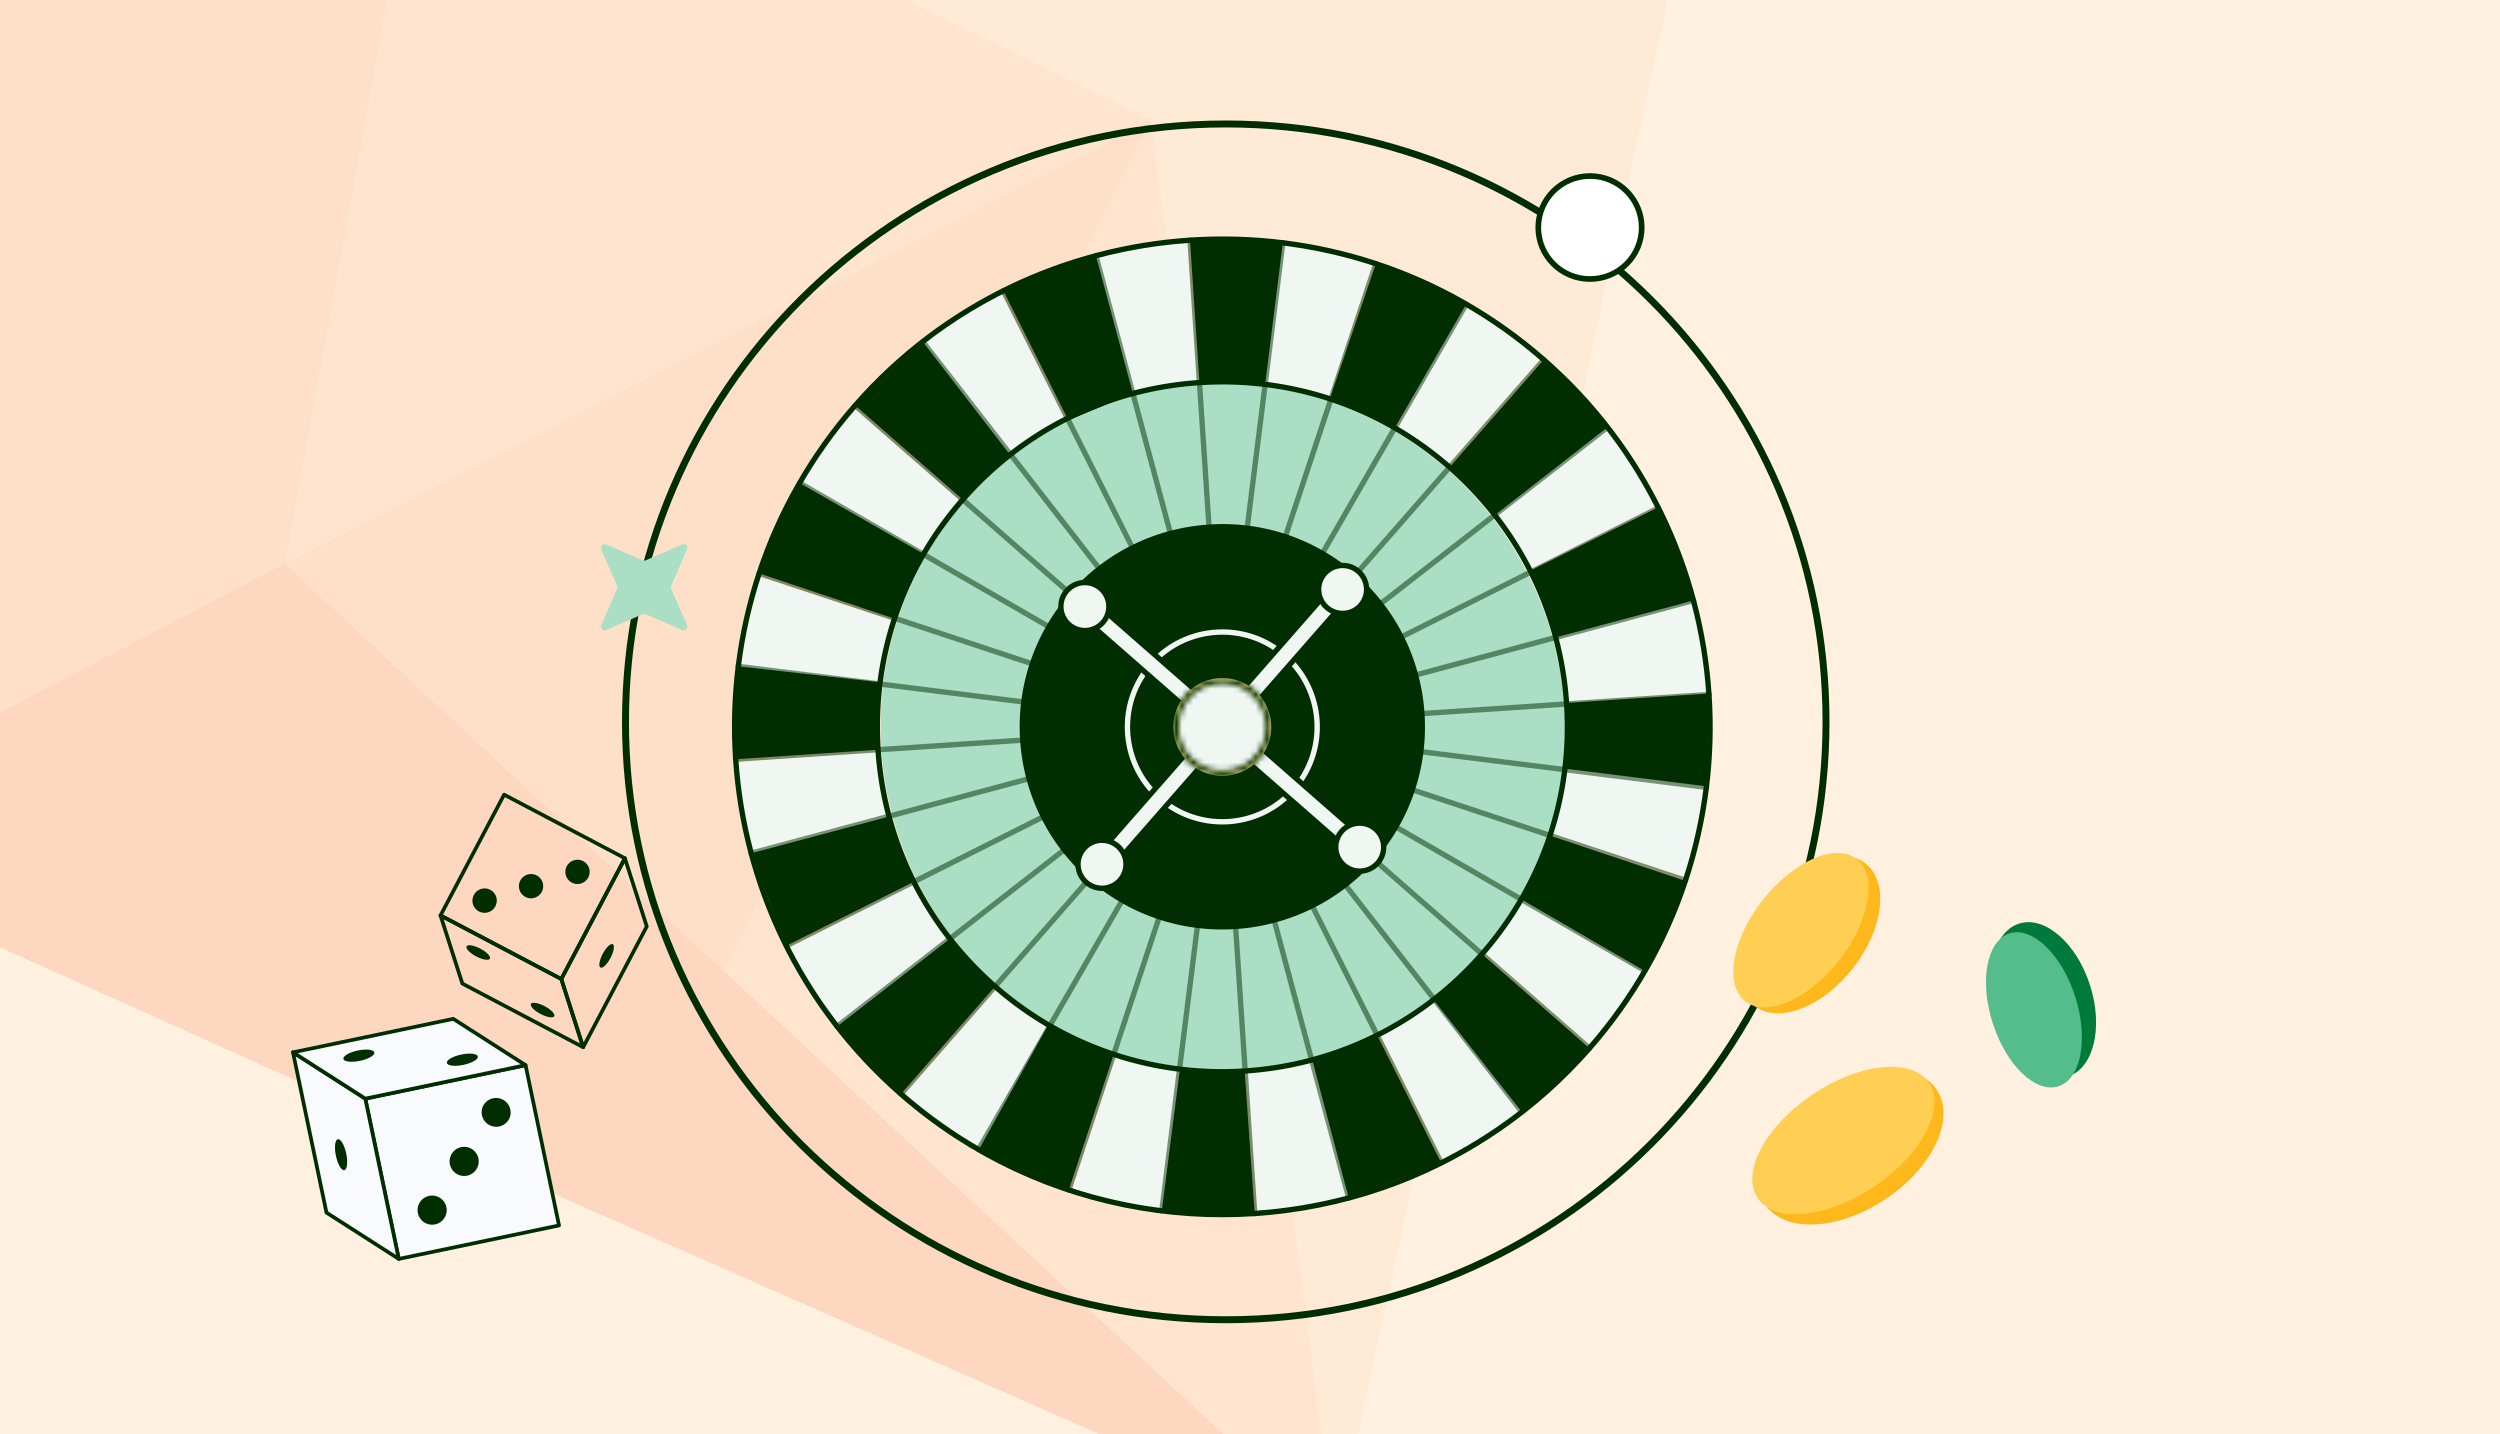 <svg xmlns="http://www.w3.org/2000/svg" width="441" height="253" fill="none"><rect width="100%" height="100%" fill="#333333" stroke="none"/><g clip-path="url(#a)"><path fill="#FFF0DF" d="M0 0h441v253H0z"/><g opacity=".16"><path fill="#F9541D" d="m50.263 99.32 46.149 42.916-30.705 54.436-108.425-48.785L50.263 99.32Z"/><path fill="#FB8A54" d="M186.222-97.92 147.196-6.418 75.939-41.615 186.221-97.92Z"/><path fill="#FDAB76" d="M203.126 21.137 50.094 99.34 75.936-41.614l127.19 62.75Z"/><path fill="#F9541D" d="m235.755 271.392-170.074-74.89 30.728-54.266 139.346 129.156Z"/><path fill="#FDAB76" d="m235.562 271.243-107.89-100.114 75.451-149.992 32.439 250.106Z"/><path fill="#FECEA4" d="m203.131 21.135 97.19-49.645-64.728 299.921-32.462-250.276Z"/><path fill="#FB8A54" d="M203.129 21.136 127.7 171.298l-77.431-71.98 152.86-78.182Z"/><path fill="#FECEA4" d="M300.491-28.531 203.13 21.136 147.197-6.418l38.878-91.307L300.491-28.53Z"/><path fill="#FB8A54" d="M-35.561 15.473 75.928-41.61 50.266 99.318l-92.96 48.738 7.133-132.583Z"/></g><path stroke="#002E00" stroke-width="1.225" d="M110.335 127.335c0 58.246 47.405 105.468 105.888 105.468 58.482 0 105.887-47.222 105.887-105.468S274.705 21.867 216.223 21.867c-58.483 0-105.888 47.222-105.888 105.468Z"/><g clip-path="url(#b)"><ellipse cx="60.282" cy="60.902" fill="#AADEC5" rx="60.282" ry="60.902" transform="scale(-1 1) rotate(20.981 -260.265 -650.608)"/><path fill="#F0F7F3" d="m133.744 101.667 23.939 7.864-2.468 11.227-25.02-3.094 3.549-15.997ZM297.495 154.765l-24.151-7.661 2.68-11.429 25.018 3.089-3.547 16.001ZM301.781 121.989l-25.372 1.792-1.996-12.197 24.276-6.8 3.092 17.205ZM280.747 184.485l-19.003-16.546 7.079-10.01 21.944 12.251-10.02 14.305ZM292.284 89.094l-22.45 11.457-6.181-9.812 19.828-15.47 8.803 13.825ZM254.741 204.885l-11.205-22.096 9.515-6.441 15.514 19.73-13.824 8.807ZM271.889 63.085 255.41 82.158l-10.324-7.212 12.582-22.243 14.221 10.382ZM221.97 214.153l-2.239-25.1 12.449-2.391 6.9 24.364-17.11 3.127ZM242.247 46.09l-7.818 24.231-11.365-2.42 3.104-25.11 16.079 3.3ZM189.066 210.091l7.721-23.799 11.37 2.328-3.089 25.018-16.002-3.547ZM209.328 42.06l1.848 25.345L198.8 69.63l-6.65-24.227 17.178-3.345ZM159.35 193.349l16.512-19.041 10.073 7.06-12.282 21.997-14.303-10.016ZM138.947 167.337l22.315-11.73 6.366 10.045-19.874 15.508-8.807-13.823ZM176.497 51.548 187.95 74l-9.768 6.23-15.51-19.88 13.825-8.802ZM150.483 71.945l19.073 16.48-6.787 10.282-22.592-12.62 10.306-14.142ZM129.773 134.48l24.841-1.897 2.454 12.309-24.585 6.893-2.71-17.305Z"/><path fill="#002E00" d="m162.772 60.272 15.393 19.954-8.344 7.9-18.969-16.605 11.92-11.25ZM268.463 196.157l-15.684-19.898 8.635-7.956 18.966 16.606-11.917 11.248ZM290.414 171.444l-22-12.766 5.197-11.21 23.907 8.002-7.104 15.974ZM237.919 211.351l-6.435-24.366 11.476-4.31 11.28 22.463-16.321 6.213ZM301.015 138.71l-25.008-3.128.388-11.588 25.097-1.666-.477 16.382ZM204.941 213.625l3.132-24.578 11.494.013 1.755 25.038-16.381-.473ZM298.75 105.914l-24.339 6.531-4.496-11.764 22.895-11.34 5.94 16.573ZM172.617 202.896l12.244-22.028 11.641 5.012-7.969 24.036-15.916-7.02ZM283.763 75.211l-20.072 15.665-8.044-8.389 16.666-19.034 11.45 11.758ZM147.675 181.059l19.75-15.359 8.104 8.31-16.604 18.97-11.25-11.921ZM258.792 53.39l-12.7 22.016L234.6 70.29l8.102-23.778 16.09 6.877ZM132.482 150.516l24.357-6.482 4.374 11.497-22.518 11.306-6.213-16.321ZM130.207 117.538l25.052 2.823-.368 11.889-25.157 1.669.473-16.381ZM226.296 42.807l-3.129 25.008-11.585-.328-1.668-25.156 16.382.476ZM193.317 45.082l6.532 24.344-11.392 4.698-11.612-23.13 16.472-5.912ZM141.066 85.2l21.618 12.376-4.879 11.564-24.213-8.102 7.474-15.838Z"/><path fill="#002E00" d="M246.738 208.961c12.702-4.871 24.43-12.809 34-23.739 31.433-35.907 27.792-90.692-8.116-122.125-35.903-31.435-90.688-27.794-122.121 8.114-31.433 35.907-27.792 90.692 8.116 122.125 24.978 21.864 59.092 26.762 88.127 15.628l-.006-.003Zm-61.9-160.611c28.717-11.012 62.455-6.173 87.161 15.456 35.512 31.09 39.116 85.276 8.023 120.79-31.089 35.513-85.276 39.117-120.79 8.024-35.512-31.089-39.116-85.276-8.025-120.795 9.46-10.806 21.068-18.663 33.629-23.48l.002.005Z"/><path fill="#002E00" d="M237.672 185.442a60.95 60.95 0 0 0 24.095-16.824c10.789-12.328 16.136-28.119 15.048-44.467-1.089-16.349-8.475-31.294-20.798-42.084-12.328-10.79-28.119-16.137-44.468-15.048-16.345 1.083-31.293 8.474-42.084 20.798-10.788 12.328-16.136 28.119-15.047 44.467 1.088 16.348 8.474 31.294 20.798 42.084 17.7 15.498 41.876 18.965 62.456 11.074ZM193.916 71.828a60.521 60.521 0 0 1 17.701-3.868c16.093-1.067 31.644 4.195 43.783 14.819 12.138 10.624 19.41 25.339 20.479 41.437 1.066 16.094-4.192 31.643-14.82 43.783a60.037 60.037 0 0 1-23.724 16.565c-20.262 7.77-44.063 4.356-61.49-10.903-12.138-10.623-19.41-25.339-20.479-41.437-1.069-16.098 4.191-31.643 14.819-43.783 6.564-7.5 14.691-13.141 23.737-16.61l-.006-.003Z"/><path fill="#002E00" d="M159.093 193.421a.475.475 0 0 0 .187-.132L272.668 63.762a.47.47 0 0 0-.043-.667.47.47 0 0 0-.666.043L158.57 192.665a.471.471 0 0 0 .526.75l-.003.006Z" opacity=".5"/><path fill="#002E00" d="M280.549 185.35a.468.468 0 0 0 .187-.132.47.47 0 0 0-.043-.667L151.166 71.163a.47.47 0 0 0-.666.043.47.47 0 0 0 .043.666l129.529 113.393c.137.12.323.144.482.083l-.005.002Z" opacity=".5"/><path fill="#002E00" d="M221.491 214.539a.47.47 0 0 0 .299-.474L210.383 42.302a.471.471 0 1 0-.942.063l11.412 171.766c.02.261.242.458.503.439a.471.471 0 0 0 .141-.028l-.006-.003Z" opacity=".5"/><path fill="#002E00" d="M301.671 122.952a.48.48 0 0 0 .303-.476.47.47 0 0 0-.502-.44l-171.766 11.413a.471.471 0 1 0 .063.942l171.766-11.412a.488.488 0 0 0 .134-.032l.002.005Z" opacity=".5"/><path fill="#002E00" d="m138.864 167.278.045-.017L292.75 90.018a.472.472 0 0 0 .213-.633.48.48 0 0 0-.633-.213l-153.842 77.243a.472.472 0 0 0 .376.863Z" opacity=".5"/><path fill="#002E00" d="m254.41 205.578.044-.017a.472.472 0 0 0 .213-.633L177.42 51.078a.472.472 0 1 0-.845.42l77.244 153.846c.11.221.369.314.589.23l.002.004Z" opacity=".5"/><path fill="#002E00" d="M188.704 210.357a.454.454 0 0 0 .277-.294l54.167-163.402a.472.472 0 1 0-.898-.299l-54.168 163.403a.475.475 0 0 0 .617.594l.005-.002Z" opacity=".5"/><path fill="#002E00" d="M297.488 155.739a.45.45 0 0 0 .277-.293.472.472 0 0 0-.3-.598l-163.401-54.164a.474.474 0 0 0-.298.899l163.405 54.162c.11.034.22.032.317-.006Z" opacity=".5"/><path fill="#002E00" d="M172.767 203.208a.481.481 0 0 0 .241-.204l86.035-149.103a.474.474 0 0 0-.82-.475L172.19 202.534a.473.473 0 0 0 .579.678l-.002-.004Z" opacity=".5"/><path fill="#002E00" d="M290.339 171.675a.473.473 0 0 0 .069-.851L141.3 84.791a.479.479 0 0 0-.648.172.474.474 0 0 0 .173.648l149.108 86.032a.481.481 0 0 0 .406.032Z" opacity=".5"/><path fill="#002E00" d="M238.088 211.791a.467.467 0 0 0 .285-.564L193.771 44.959a.472.472 0 1 0-.913.244l44.597 166.269a.472.472 0 0 0 .579.335l.044-.017.01.001Z" opacity=".5"/><path fill="#002E00" d="M298.919 106.356a.468.468 0 0 0 .284-.565.47.47 0 0 0-.578-.334l-166.27 44.597a.472.472 0 1 0 .244.913l166.276-44.594.044-.017Z" opacity=".5"/><path fill="#002E00" d="M147.844 181.501a.465.465 0 0 0 .121-.067l135.886-105.69a.475.475 0 0 0-.581-.748L147.385 180.685a.473.473 0 0 0 .459.816Z" opacity=".5"/><path fill="#002E00" d="M268.633 196.597a.474.474 0 0 0 .205-.731L163.148 59.981a.475.475 0 0 0-.749.58l105.69 135.886c.13.167.354.223.544.15Z" opacity=".5"/><path fill="#002E00" d="M205.111 214.066a.464.464 0 0 0 .298-.382l21.354-170.818a.47.47 0 1 0-.935-.117l-21.354 170.818a.469.469 0 0 0 .637.499Z" opacity=".5"/><path fill="#002E00" d="M301.195 139.333a.466.466 0 0 0 .298-.383.469.469 0 0 0-.409-.526L130.266 117.07a.469.469 0 0 0-.526.409.469.469 0 0 0 .409.526l170.818 21.354c.08.01.157.001.228-.026Z" opacity=".5"/><path fill="#002E00" d="M201.253 160.452c-17.803-7.933-25.804-28.796-17.87-46.599 7.933-17.803 28.796-25.804 46.599-17.87 17.803 7.933 25.803 28.797 17.87 46.599-7.933 17.803-28.797 25.804-46.599 17.87Z"/><path fill="#002E00" d="M228.478 161.583a35.569 35.569 0 0 0 14.051-9.81c12.989-14.836 11.484-37.48-3.352-50.469-7.189-6.294-16.398-9.41-25.929-8.776-9.531.635-18.246 4.938-24.54 12.128-12.989 14.836-11.484 37.48 3.352 50.469 10.319 9.034 24.421 11.058 36.418 6.458Zm-25.376-65.882a34.95 34.95 0 0 1 10.203-2.233c9.28-.615 18.244 2.418 25.242 8.543 14.447 12.647 15.913 34.689 3.266 49.136-12.647 14.447-34.689 15.913-49.136 3.266-14.447-12.648-15.913-34.69-3.266-49.137 3.785-4.325 8.472-7.579 13.685-9.578l.006.003Z"/><path fill="#002E00" d="M216.727 144.923c-9.225.613-17.2-6.369-17.813-15.594-.613-9.226 6.369-17.201 15.594-17.814 9.225-.613 17.201 6.369 17.814 15.594.612 9.225-6.369 17.201-15.595 17.814Z"/><path fill="#F0F7F3" d="M221.804 144.296a17.07 17.07 0 0 0 6.764-4.724c6.251-7.142 5.529-18.036-1.614-24.287a17.098 17.098 0 0 0-12.477-4.225 17.096 17.096 0 0 0-11.81 5.839c-6.251 7.142-5.529 18.036 1.614 24.287 4.966 4.349 11.754 5.322 17.528 3.108l-.005.002Zm-12.034-31.249a16.251 16.251 0 0 1 4.766-1.043 16.17 16.17 0 0 1 11.795 3.991c6.747 5.906 7.434 16.206 1.527 22.954-5.911 6.749-16.206 7.434-22.955 1.523-6.748-5.907-7.435-16.207-1.528-22.954a16.205 16.205 0 0 1 6.394-4.476l.001.005Z"/><path fill="#F0F7F3" d="m193.297 151.094 41.453-47.352 2.595 2.271-41.453 47.353-2.595-2.272Z"/><path fill="#002E00" d="M196.062 153.807a.458.458 0 0 0 .187-.132l41.453-47.354a.475.475 0 0 0-.044-.666l-2.594-2.268a.472.472 0 0 0-.667.043l-41.452 47.353a.473.473 0 0 0 .043.667l2.595 2.268a.474.474 0 0 0 .482.083l-.003.006Zm40.617-47.751L195.85 152.7l-1.881-1.647 40.829-46.643 1.881 1.646Z"/><path fill="#F0F7F3" d="M234.052 107.16a4.23 4.23 0 1 0-.397-5.969 4.226 4.226 0 0 0 .397 5.969Z"/><path fill="#002E00" d="M238.527 108.368a4.71 4.71 0 0 0 1.406-7.931 4.711 4.711 0 0 0-6.636.44 4.71 4.71 0 0 0 .44 6.636 4.654 4.654 0 0 0 3.407 1.152c.478-.031.94-.133 1.377-.3l.006.003Zm-3.043-7.895a3.764 3.764 0 0 1 3.827.678 3.762 3.762 0 0 1 .354 5.303 3.73 3.73 0 0 1-2.578 1.272 3.76 3.76 0 0 1-1.6-7.259l-.003.006Z"/><path fill="#F0F7F3" d="M191.612 155.635a4.231 4.231 0 1 0 5.573-6.368 4.231 4.231 0 0 0-5.573 6.368Z"/><path fill="#002E00" d="M196.088 156.843a4.688 4.688 0 0 0 1.847-1.29 4.712 4.712 0 0 0-.44-6.636 4.654 4.654 0 0 0-3.407-1.152 4.65 4.65 0 0 0-3.227 1.596 4.657 4.657 0 0 0-1.152 3.407 4.647 4.647 0 0 0 1.596 3.227 4.704 4.704 0 0 0 4.789.851l-.006-.003Zm-3.043-7.894a3.768 3.768 0 0 1 1.102-.241 3.761 3.761 0 0 1 3.076 6.227 3.76 3.76 0 0 1-6.579-2.222 3.752 3.752 0 0 1 2.398-3.758l.003-.006Z"/><path fill="#F0F7F3" d="m192.74 105.901 47.353 41.453-2.272 2.594-47.352-41.453 2.271-2.594Z"/><path fill="#002E00" d="M237.988 150.383a.474.474 0 0 0 .187-.133l2.268-2.595a.47.47 0 0 0-.043-.666l-47.354-41.452a.471.471 0 0 0-.666.043l-2.268 2.595a.47.47 0 0 0 .043.666l47.353 41.452c.092.082.22.124.343.117a.46.46 0 0 0 .135-.032l.002.005Zm1.434-2.989-1.647 1.881-46.645-40.833 1.646-1.881 46.646 40.833Z"/><path fill="#F0F7F3" d="M237.057 152.611a4.228 4.228 0 1 1 5.593-6.342 4.228 4.228 0 0 1-5.593 6.342Z"/><path fill="#002E00" d="M241.544 153.825a4.709 4.709 0 0 0 1.406-7.93 4.71 4.71 0 0 0-6.635.44 4.708 4.708 0 0 0 .44 6.635 4.658 4.658 0 0 0 3.406 1.153 4.689 4.689 0 0 0 1.377-.301l.006.003Zm-3.042-7.894a3.763 3.763 0 0 1 3.827.678 3.76 3.76 0 0 1 .353 5.302 3.723 3.723 0 0 1-2.578 1.272 3.762 3.762 0 0 1-3.076-6.227 3.75 3.75 0 0 1 1.477-1.031l-.003.006Z"/><path fill="#F0F7F3" d="M188.192 104.211a4.23 4.23 0 1 0 6.365 5.572 4.23 4.23 0 0 0-6.365-5.572Z"/><path fill="#002E00" d="M193.067 111.382a4.67 4.67 0 0 0 1.848-1.29 4.712 4.712 0 0 0-.44-6.636 4.661 4.661 0 0 0-3.407-1.152 4.645 4.645 0 0 0-3.227 1.597 4.658 4.658 0 0 0-1.153 3.406 4.653 4.653 0 0 0 1.597 3.228 4.7 4.7 0 0 0 4.788.85l-.006-.003Zm-3.042-7.894a3.793 3.793 0 0 1 1.101-.24 3.726 3.726 0 0 1 2.722.924 3.76 3.76 0 0 1 .354 5.303 3.761 3.761 0 0 1-6.579-2.223 3.756 3.756 0 0 1 2.399-3.758l.003-.006Z"/><path fill="#F0F7F3" d="M212.66 135.831a8.157 8.157 0 0 1-4.655-10.556 8.158 8.158 0 1 1 4.655 10.556Z"/><mask id="c" fill="#fff"><path d="M218.717 136.287a8.61 8.61 0 0 0 3.392-2.369 8.573 8.573 0 0 0 2.118-6.256 8.569 8.569 0 0 0-2.927-5.919c-3.58-3.135-9.045-2.769-12.176.809-3.135 3.58-2.771 9.041.809 12.175a8.633 8.633 0 0 0 8.788 1.558l-.004.002Zm-5.867-15.22a7.704 7.704 0 0 1 7.826 1.385 7.64 7.64 0 0 1 2.609 5.273 7.62 7.62 0 0 1-1.886 5.57c-2.789 3.189-7.653 3.512-10.844.718-3.189-2.788-3.512-7.653-.719-10.844a7.668 7.668 0 0 1 3.017-2.108l-.003.006Z"/></mask><path fill="#FFEBA4" d="M218.717 136.287a8.61 8.61 0 0 0 3.392-2.369 8.573 8.573 0 0 0 2.118-6.256 8.569 8.569 0 0 0-2.927-5.919c-3.58-3.135-9.045-2.769-12.176.809-3.135 3.58-2.771 9.041.809 12.175a8.633 8.633 0 0 0 8.788 1.558l-.004.002Zm-5.867-15.22a7.704 7.704 0 0 1 7.826 1.385 7.64 7.64 0 0 1 2.609 5.273 7.62 7.62 0 0 1-1.886 5.57c-2.789 3.189-7.653 3.512-10.844.718-3.189-2.788-3.512-7.653-.719-10.844a7.668 7.668 0 0 1 3.017-2.108l-.003.006Z"/><path fill="#002E00" d="m222.109 133.918 5.482 4.799-.008.008-5.474-4.807Zm-.809-12.175-4.793 5.486-.007-.005 4.8-5.481Zm-12.176.809 5.483 4.797-.002.002-5.481-4.799Zm.809 12.175 4.8-5.48-4.8 5.48Zm2.917-13.66 2.609 6.803-16.405 6.29 7.139-16.053 6.657 2.96Zm7.826 1.385 4.789-5.49.006.005-4.795 5.485Zm.723 10.843-5.484-4.796.009-.01 5.475 4.806Zm-10.844.718 4.796-5.484.002.003-4.798 5.481Zm-.719-10.844-5.481-4.798.003-.004 5.478 4.802Zm3.017-2.108-2.609-6.802 16.405-6.291-7.14 16.054-6.656-2.961Zm3.255 8.423c.184-.07.363-.186.527-.373l10.948 9.614a15.898 15.898 0 0 1-6.258 4.364l-5.217-13.605Zm.519-.364c.249-.284.356-.606.331-.974l14.539-.968a15.862 15.862 0 0 1-3.906 11.539l-10.964-9.597Zm.331-.974a1.287 1.287 0 0 0-.451-.917l9.586-10.973a15.856 15.856 0 0 1 5.404 10.922l-14.539.968Zm-.458-.922a1.353 1.353 0 0 0-1.893.125l-10.966-9.594c5.78-6.607 15.85-7.28 22.458-1.493l-9.599 10.962Zm-1.895.127a1.352 1.352 0 0 0 .128 1.896l-9.599 10.961c-6.605-5.783-7.278-15.846-1.491-22.456l10.962 9.599Zm.128 1.896c.37.324.895.421 1.38.236l5.217 13.604c-5.311 2.037-11.585 1.159-16.197-2.879l9.6-10.961Zm6.597 13.84-.005.002-5.217-13.605.005-.001 5.217 13.604Zm-11.088-28.822c5.001-1.918 10.893-1.08 15.223 2.697l-9.578 10.98a.381.381 0 0 0-.196-.095.45.45 0 0 0-.232.023l-5.217-13.605Zm15.229 2.702a14.924 14.924 0 0 1 5.083 10.27l-14.538.976a.407.407 0 0 0-.038-.156.368.368 0 0 0-.096-.119l9.589-10.971Zm5.083 10.27a14.909 14.909 0 0 1-3.679 10.864l-10.951-9.612a.358.358 0 0 0 .076-.126.37.37 0 0 0 .016-.15l14.538-.976Zm-3.671 10.854c-5.442 6.224-14.912 6.844-21.127 1.404l9.597-10.963c.08.07.173.104.293.096a.366.366 0 0 0 .269-.129l10.968 9.592Zm-21.124 1.407c-6.224-5.443-6.845-14.913-1.404-21.127l10.963 9.597a.385.385 0 0 0-.097.292c.008.12.054.203.13.269l-9.592 10.969Zm-1.401-21.131a14.936 14.936 0 0 1 5.886-4.108l5.217 13.605a.372.372 0 0 0-.146.107l-10.957-9.604Zm15.151 5.655-.002.006-13.314-5.921.003-.006 13.313 5.921Z" mask="url(#c)"/><path fill="#FEFFFE" stroke="#002E00" d="M271.351 40.136c0 5.016 4.083 9.085 9.123 9.085 5.04 0 9.123-4.069 9.123-9.084 0-5.016-4.083-9.085-9.123-9.085-5.04 0-9.123 4.069-9.123 9.084Z"/><path fill="#AADEC5" d="m113.886 98.846 6.449-2.79c.541-.234 1.095.311.86.856l-2.801 6.424a.65.65 0 0 0 0 .519l2.801 6.424c.235.539-.312 1.09-.86.857l-6.449-2.791a.664.664 0 0 0-.521 0l-6.449 2.791c-.541.233-1.095-.312-.86-.857l2.801-6.424a.65.65 0 0 0 0-.519l-2.801-6.424c-.235-.538.312-1.09.86-.857l6.449 2.79a.66.66 0 0 0 .521 0Z"/></g><ellipse cx="15.933" cy="9.675" fill="#FFB81C" rx="15.933" ry="9.675" transform="matrix(-.616 .788 .79 .613 321.406 146.367)"/><ellipse cx="15.933" cy="8.58" fill="#FFCF54" rx="15.933" ry="8.58" transform="matrix(-.616 .788 .79 .613 320.718 146.269)"/><ellipse cx="14.158" cy="8.616" fill="#007A3B" rx="14.158" ry="8.616" transform="matrix(.304 .953 .953 -.302 347.961 165.522)"/><path fill="#FFB81C" stroke="#FFB81C" stroke-width=".649" d="M311.682 212.333c1.622 2.389 4.725 3.516 8.516 3.328 3.785-.186 8.196-1.684 12.324-4.466 4.127-2.782 7.164-6.303 8.746-9.732 1.585-3.436 1.689-6.724.067-9.113-1.623-2.388-4.726-3.515-8.517-3.328-3.784.187-8.195 1.685-12.323 4.467-4.128 2.781-7.165 6.302-8.747 9.732-1.584 3.436-1.689 6.724-.066 9.112Z"/><ellipse cx="14.158" cy="7.642" fill="#55BD8B" rx="14.158" ry="7.642" transform="matrix(.304 .953 .953 -.302 347.199 166.953)"/><ellipse cx="18.203" cy="9.78" fill="#FFCF54" rx="18.203" ry="9.78" transform="matrix(-.829 .559 .562 .827 334.758 182.93)"/><path fill="#F8FAFE" d="m64.444 193.799 28.274-5.907 5.907 28.273-28.273 5.908-5.908-28.274Z"/><path fill="#002E00" d="M70.213 222.376c.062.026.13.033.196.02l28.273-5.907a.327.327 0 0 0 .253-.388l-5.907-28.274a.326.326 0 0 0-.388-.253l-28.273 5.907a.327.327 0 0 0-.254.388l5.907 28.273c.017.085.068.16.142.207a.36.36 0 0 0 .05.029l.001-.002Zm28.015-6.462-27.632 5.771-5.771-27.631 27.631-5.771 5.772 27.631Z"/><path fill="#F8FAFE" d="m70.343 222.074-12.755-8.169-5.906-28.275 12.754 8.17 5.907 28.274Z"/><path fill="#002E00" d="M70.214 222.376a.326.326 0 0 0 .449-.369l-5.907-28.273a.326.326 0 0 0-.144-.209l-12.754-8.169a.33.33 0 0 0-.363.006.325.325 0 0 0-.135.337l5.907 28.273a.33.33 0 0 0 .143.21l12.755 8.169a.434.434 0 0 0 .049.025Zm-6.071-28.373 5.719 27.374-11.98-7.674-5.72-27.375 11.98 7.675Z"/><path fill="#F8FAFE" d="m51.682 185.63 28.274-5.906 12.754 8.17-28.274 5.906-12.754-8.17Z"/><path fill="#002E00" d="M64.308 194.102a.334.334 0 0 0 .195.019l28.273-5.906a.328.328 0 0 0 .109-.597l-12.754-8.169a.323.323 0 0 0-.245-.045l-28.273 5.906a.326.326 0 0 0-.254.262.327.327 0 0 0 .145.335l12.755 8.169c.015.01.032.019.049.026Zm27.548-6.366-27.357 5.715-11.964-7.665 27.356-5.715 11.965 7.665ZM59.259 203.877c.314 1.505.975 2.64 1.477 2.535.501-.104.654-1.409.34-2.914-.315-1.505-.976-2.64-1.477-2.535-.502.104-.654 1.409-.34 2.914Z"/><path fill="#002E00" d="M63.116 185.312c-1.505.314-2.64.976-2.535 1.477.104.501 1.41.654 2.914.34 1.505-.314 2.64-.976 2.536-1.477-.105-.502-1.41-.654-2.915-.34ZM81.37 186.025c-1.505.314-2.64.976-2.536 1.477.104.501 1.41.654 2.914.34 1.505-.315 2.64-.976 2.535-1.477-.104-.502-1.41-.654-2.914-.34ZM79.472 205.77a2.568 2.568 0 1 1 4.811-1.798 2.568 2.568 0 0 1-4.811 1.798ZM85.11 195.335a2.568 2.568 0 1 1 4.799 1.834 2.57 2.57 0 0 1-4.8-1.834ZM75.149 215.797a2.568 2.568 0 1 1 2.16-4.66 2.568 2.568 0 0 1-2.16 4.66ZM98.885 173.007a.33.33 0 0 0 .418-.149l11.221-21.307a.33.33 0 0 0-.138-.443l-21.307-11.22a.325.325 0 0 0-.442.137l-11.22 21.307a.329.329 0 0 0 .137.443l21.307 11.22a.289.289 0 0 1 .026.011l-.002.001Zm10.905-21.471-10.914 20.725-20.726-10.914 10.914-20.726 20.726 10.915Z"/><path fill="#002E00" d="M102.742 185.03a.33.33 0 0 0 .418-.149l11.222-21.307a.321.321 0 0 0 .021-.252l-3.858-12.024a.327.327 0 0 0-.602-.053l-11.22 21.307a.321.321 0 0 0-.022.252l3.858 12.024a.332.332 0 0 0 .184.202h-.001Zm10.994-21.639-10.793 20.493-3.576-11.148 10.793-20.493 3.576 11.148Z"/><path fill="#002E00" d="M102.741 185.03a.327.327 0 0 0 .44-.402l-3.858-12.024a.327.327 0 0 0-.16-.19l-21.307-11.221a.33.33 0 0 0-.465.39l3.858 12.024c.026.082.083.15.16.19l21.307 11.22.026.011-.001.002Zm-4.001-12.098 3.572 11.132-20.477-10.784-3.572-11.132 20.477 10.784ZM107.692 168.978c.597-1.135.775-2.214.397-2.413-.378-.199-1.169.558-1.766 1.693s-.775 2.214-.397 2.413c.378.199 1.169-.558 1.766-1.693Z"/><path fill="#002E00" d="M95.352 178.859c1.135.597 2.215.775 2.413.397.2-.378-.558-1.169-1.693-1.766-1.134-.597-2.214-.775-2.413-.397-.199.378.558 1.169 1.693 1.766ZM84.001 168.708c1.135.597 2.215.775 2.414.397.199-.378-.558-1.169-1.693-1.766s-2.215-.775-2.414-.397c-.198.378.559 1.169 1.693 1.766ZM91.539 156.209a2.142 2.142 0 1 1 4.274.286 2.142 2.142 0 0 1-4.274-.286ZM83.48 158.119a2.141 2.141 0 1 1 4.001 1.525 2.141 2.141 0 0 1-4.002-1.525ZM99.872 153.036a2.141 2.141 0 1 1 4.002 1.525 2.141 2.141 0 0 1-4.002-1.525Z"/></g><defs><clipPath id="a"><path fill="#fff" d="M0 0h441v253H0z"/></clipPath><clipPath id="b"><path fill="#fff" d="M405 19.921H45v213.157h360z"/></clipPath></defs></svg>